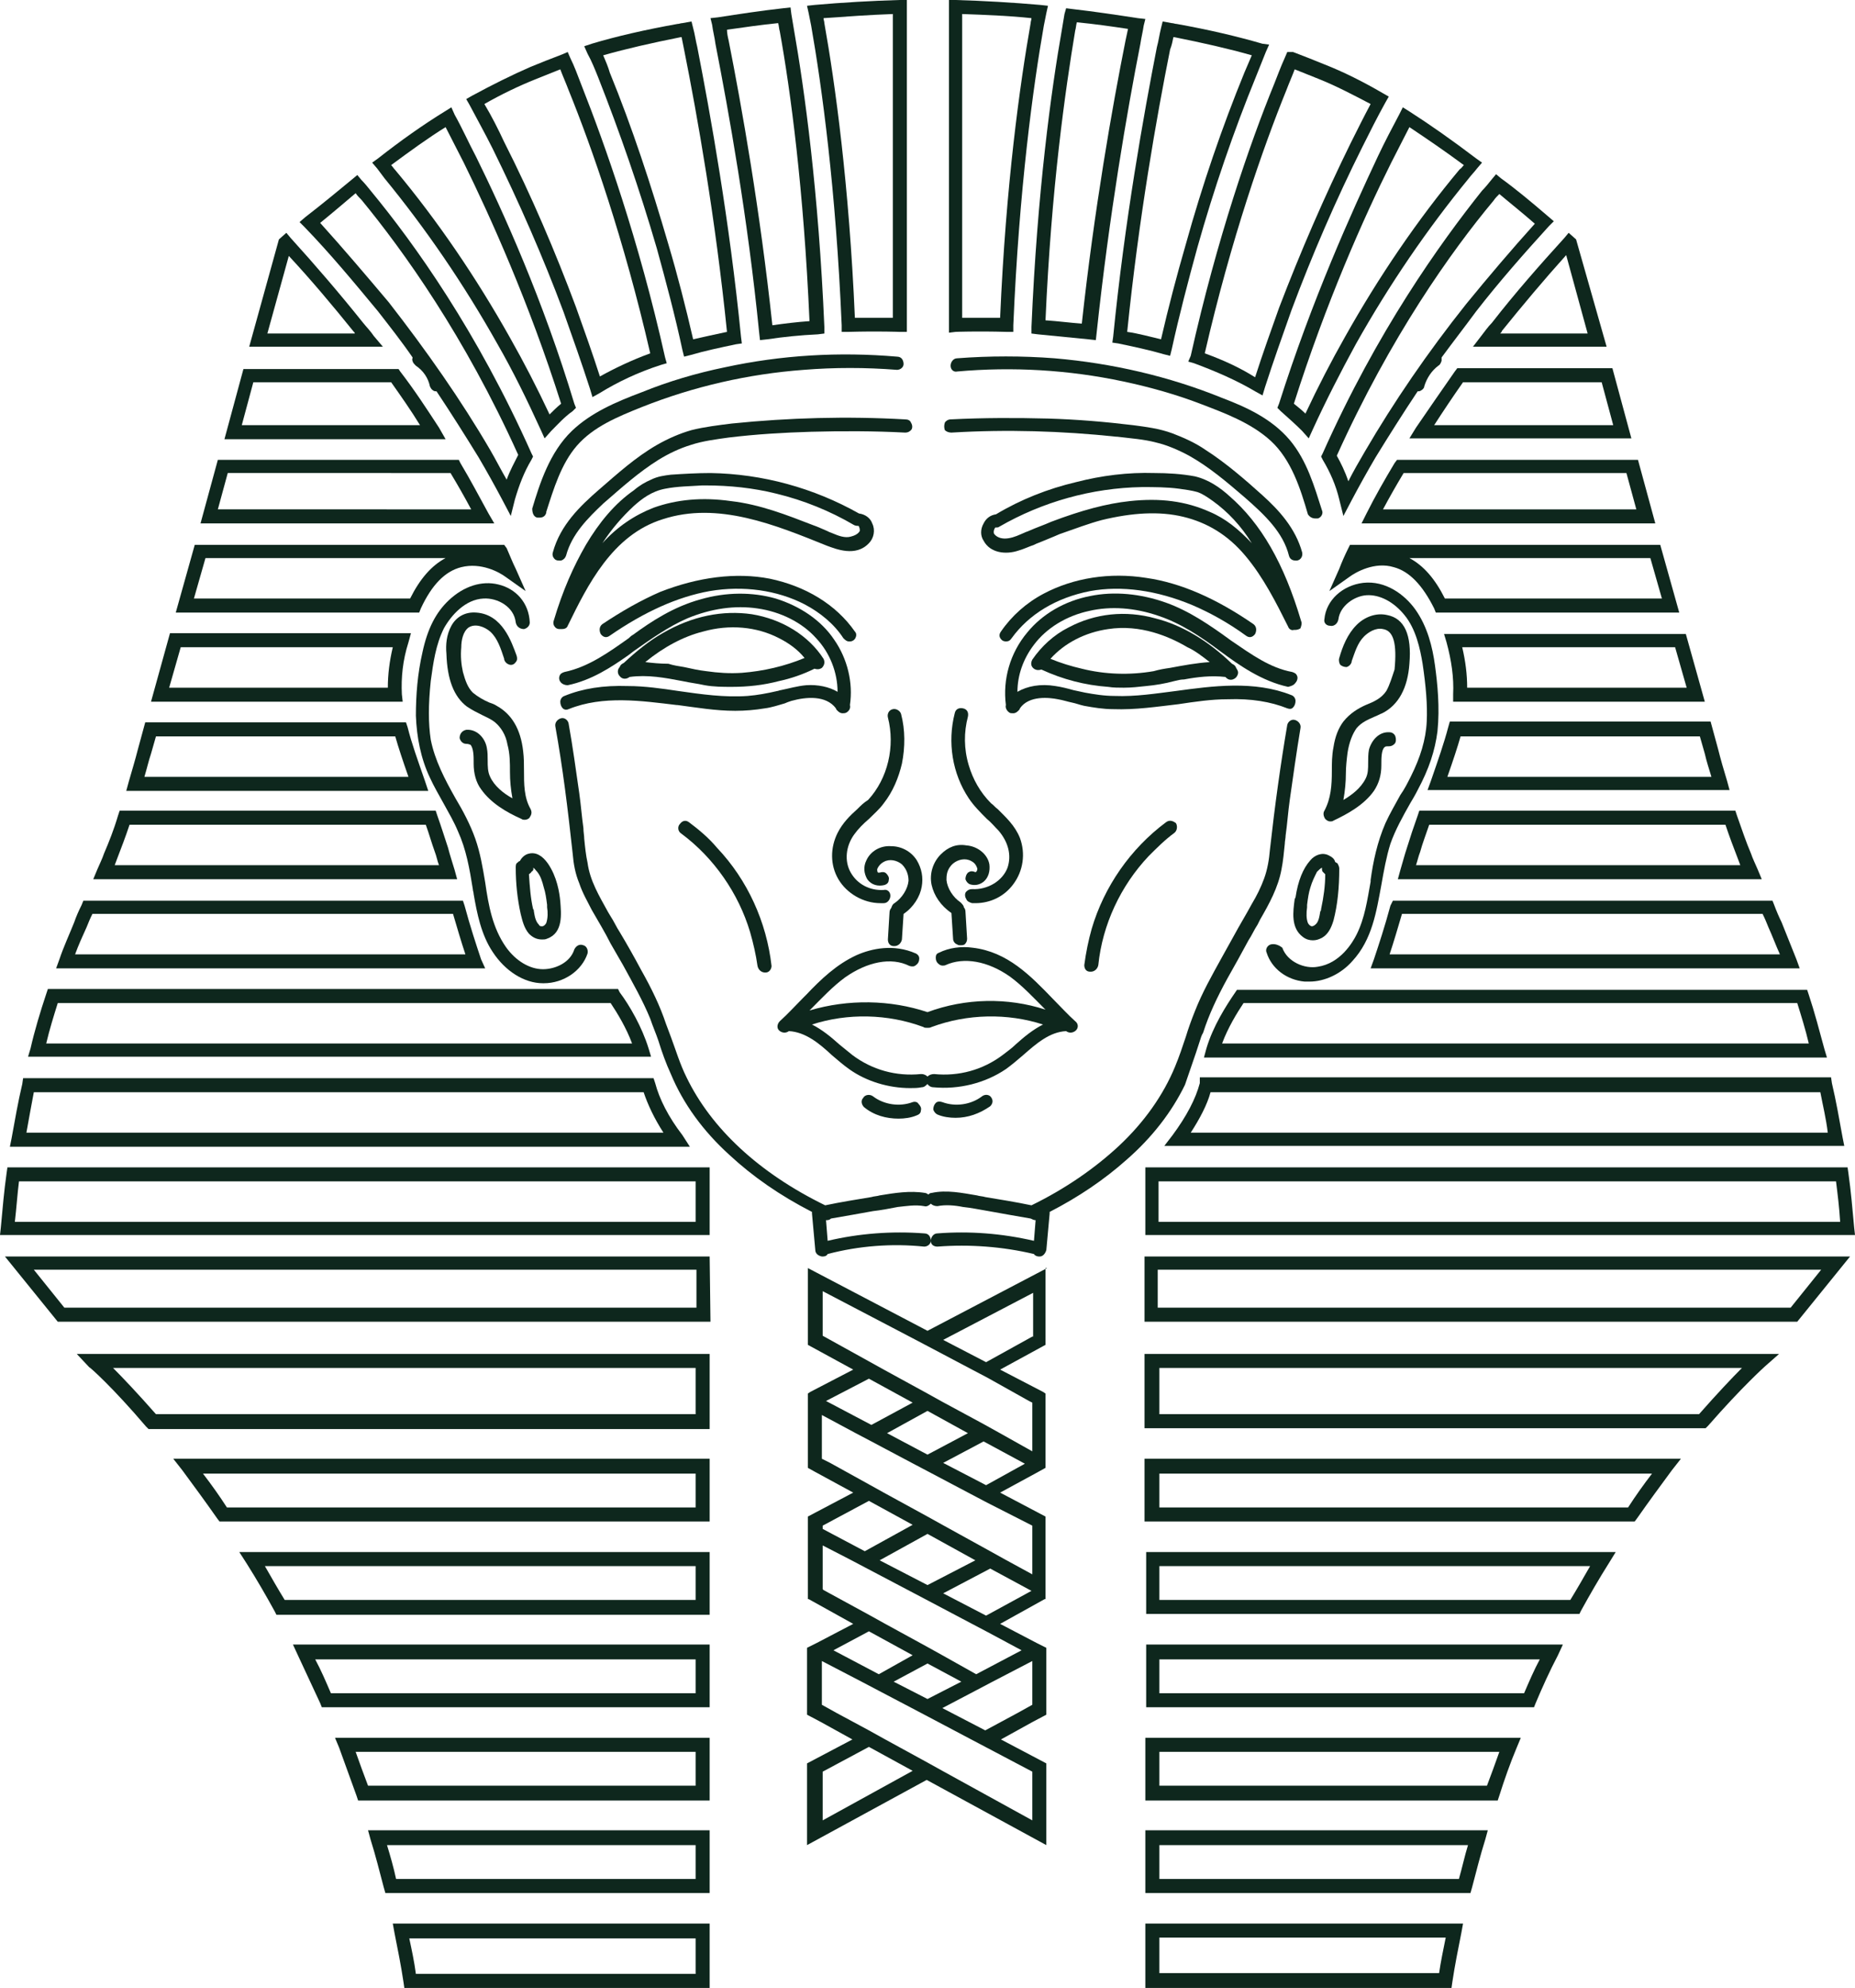 <?xml version="1.0" encoding="UTF-8" standalone="no"?><svg xmlns="http://www.w3.org/2000/svg" xmlns:xlink="http://www.w3.org/1999/xlink" fill="#000000" height="240.8" preserveAspectRatio="xMidYMid meet" version="1" viewBox="0.0 0.0 224.8 240.8" width="224.8" zoomAndPan="magnify"><g><g><g><g fill="#0e271d" id="change1_6"><path d="M104.1,62.2c-5.5-3.1-11.7-4.8-18-4.9c-1.6,0-3.3,0.1-4.8,0.2c-0.8,0.1-1.6,0.2-2.4,0.6 c-0.7,0.3-1.4,0.7-2.1,1.3C74.5,61,72.6,63.3,71,66c-1.5,2.6-2.8,5.5-3.9,9.2c-0.1,0.3,0,0.6,0.2,0.8c0.2,0.2,0.4,0.2,0.6,0.2 c0.1,0,0.1,0,0.2,0c0.3,0,0.6-0.1,0.7-0.4c2.4-4.9,5.4-11,11.5-12.9c6.7-2.2,13.7,0.7,19.9,3.2c1.1,0.4,3.5,1.4,5.1-0.3 c0.6-0.6,0.8-1.6,0.4-2.4C105.5,62.8,104.9,62.3,104.1,62.2z M100.9,64.6L100.9,64.6c-0.3-0.1-0.5-0.2-0.7-0.3 c-0.5-0.2-1.1-0.5-1.7-0.7c-3.1-1.2-6.4-2.5-9.9-2.9c-3.5-0.5-6.6-0.2-9.4,0.8c-2.3,0.9-4.4,2.3-6.2,4.3 c1.1-1.7,2.4-3.2,3.8-4.5c1-0.9,2.2-1.8,3.8-2.1c1.5-0.3,3.1-0.3,4.5-0.4c0.1,0,0.3,0,0.4,0c2.9,0,5.8,0.3,8.6,1 c3.3,0.8,6.5,2.1,9.4,3.8c0.2,0.1,0.4,0.1,0.5,0.1c0.1,0,0.1,0.1,0.1,0.1c0.1,0.2,0.1,0.4,0.1,0.5c-0.2,0.4-0.7,0.6-1.1,0.7 C102.4,65.2,101.6,64.9,100.9,64.6z"/><path d="M95.9,84.9c1.8-0.5,4.2-0.7,5.4,0.9c0,0.1,0.1,0.2,0.2,0.3c0.2,0.2,0.4,0.3,0.6,0.3c0.2,0,0.3,0,0.5-0.1 c0.3-0.2,0.5-0.5,0.4-0.9c0.4-2.7-0.3-5.6-1.9-7.9c-1.6-2.4-4.2-4.1-7.1-5c-2.8-0.8-6-0.8-9.1,0.1c-3.3,0.9-6,2.7-8.2,4.3 c-0.2,0.1-0.4,0.3-0.5,0.4c-2.4,1.7-4.9,3.5-7.8,4.1c-0.3,0.1-0.5,0.2-0.6,0.5c-0.1,0.3,0,0.6,0.2,0.8c0.2,0.2,0.5,0.3,0.8,0.3 c2.9-0.6,5.3-2.2,7.3-3.6c0.3-0.2,0.5-0.4,0.8-0.6c2-1.4,4.1-2.9,6.4-3.9c2.9-1.2,5.8-1.6,8.5-1.2c2.8,0.4,5.4,1.7,7.1,3.6 c1.7,1.8,2.6,4.2,2.6,6.5c-1-0.6-2.4-0.9-3.8-0.8c-1.1,0.1-2.1,0.4-3.1,0.6c-0.1,0-0.3,0.1-0.4,0.1c-1.3,0.3-2.4,0.5-3.6,0.6 c-2.8,0.2-5.6-0.2-8.4-0.6c-2-0.3-4.1-0.6-6.1-0.6c-3-0.1-5.5,0.3-7.7,1.2c-0.3,0.1-0.5,0.4-0.5,0.7c0,0.3,0.1,0.6,0.3,0.8 c0.2,0.2,0.5,0.2,0.7,0.1c4.2-1.7,8.9-1,13.1-0.5l0.1,0c2.3,0.3,4.6,0.7,7,0.7c1.2,0,2.4-0.1,3.6-0.3c0.8-0.1,1.7-0.4,2.4-0.6 C95.3,85.1,95.6,85,95.9,84.9z"/><path d="M76.3,82C76.3,82,76.3,82,76.3,82c2.2-0.3,4.3,0.1,6.4,0.5c0.9,0.2,1.8,0.3,2.7,0.5 c1.1,0.2,2.2,0.2,3.3,0.2c1.9,0,3.8-0.2,5.7-0.7c1.4-0.3,2.9-0.8,4.3-1.5c0.3,0.1,0.6,0.1,0.9-0.1c0.3-0.3,0.4-0.7,0.2-1.1 c-1.8-2.8-5-4.8-8.7-5.4c-3.5-0.5-7.2,0.2-10.8,2.3c-1.6,0.9-3.2,2.2-4.7,3.6c-0.2,0.1-0.4,0.2-0.5,0.5c-0.3,0.3-0.3,0.8,0,1.1 C75.4,82.3,75.9,82.3,76.3,82z M78.2,80.2c2.2-1.8,4.6-3.1,7-3.7c3.2-0.9,6.5-0.6,9.2,0.8c1.2,0.6,2.3,1.4,3.1,2.4 c-2.4,1-5,1.6-7.6,1.8c-1.5,0.1-2.9,0-4.3-0.2c-0.9-0.1-1.8-0.3-2.7-0.5c-0.6-0.1-1.3-0.2-1.9-0.4C80,80.4,79,80.3,78.2,80.2z"/><path d="M103.6,76.5c-2.3-3.3-6-5.5-10.3-6.4c-4.1-0.8-8.7-0.2-13.3,1.6c-2.3,1-4.6,2.3-7,3.9 c-0.4,0.3-0.4,0.8-0.2,1.2c0.3,0.4,0.7,0.5,1.1,0.2c4.2-2.9,8.2-4.7,12.1-5.4c4.1-0.7,8.2-0.1,11.5,1.6c1.9,1,3.6,2.4,4.7,4.1 c0.2,0.2,0.4,0.4,0.7,0.4c0,0,0.1,0,0.1,0c0.3,0,0.6-0.2,0.7-0.5C103.8,77,103.8,76.7,103.6,76.5z"/><path d="M103.9,98c-0.9,0.8-1.8,1.7-2.4,2.9c-0.9,1.8-0.9,3.9,0.1,5.6c1,1.7,3,2.9,5.1,2.9c0.1,0,0.2,0,0.4,0 c0.5,0,0.8-0.5,0.8-0.9c0-0.5-0.4-0.8-0.8-0.7c-1.7,0.1-3.2-0.7-4-2.1c-0.8-1.4-0.6-3.2,0.4-4.6c0.5-0.7,1.1-1.3,1.8-1.9 c0.6-0.6,1.3-1.2,1.8-1.9c1.1-1.4,1.8-3.1,2.2-4.8c0.4-2,0.4-4.1-0.1-6c-0.1-0.4-0.6-0.7-1-0.6c-0.5,0.1-0.7,0.6-0.6,1 c0.9,3.5,0,7.4-2.4,10C104.7,97.2,104.3,97.6,103.9,98z"/><path d="M105,104.2c-0.4,0.8-0.3,1.6,0.1,2.3c0.5,0.7,1.3,0.9,2.1,0.7c0.3-0.1,0.5-0.3,0.5-0.6 c0.1-0.3-0.1-0.6-0.3-0.8c-0.2-0.2-0.5-0.2-0.8-0.1c-0.1,0-0.1,0-0.2,0c-0.1-0.1-0.1-0.3-0.1-0.4c0.1-0.3,0.4-0.7,0.8-0.9 c0.7-0.4,1.6-0.2,2.2,0.3c0.7,0.7,0.8,1.5,0.8,2c-0.1,1-0.8,2.1-1.7,2.7c-0.2,0.1-0.3,0.3-0.4,0.6c-0.1,0.1-0.2,0.3-0.2,0.5 l-0.2,3.3c0,0.5,0.3,0.8,0.7,0.8c0,0,0,0,0.1,0c0.4,0,0.8-0.3,0.9-0.8l0.2-3.1c1.2-0.8,2-2.1,2.2-3.3c0.2-1.1,0-2.2-0.6-3.2 c-0.7-1.1-1.9-1.7-3.1-1.7C106.7,102.4,105.5,103.1,105,104.2z"/><path d="M98.1,122.4c0.1-0.1,0.2-0.2,0.2-0.2c1.3-1.3,2.6-2.7,4.1-3.8c2.7-1.9,5.6-2.5,7.8-1.4 c0.3,0.1,0.6,0.1,0.8-0.1c0.3-0.2,0.4-0.5,0.4-0.8c0-0.3-0.2-0.5-0.4-0.6c-2.7-1.2-5.4-0.6-7.2,0.2c-2.4,1.1-4.3,2.9-6.1,4.8 c-0.1,0.1-0.3,0.3-0.4,0.4c-0.9,0.9-1.8,1.9-2.8,2.8c-0.3,0.3-0.4,0.8-0.1,1.1c0.3,0.3,0.8,0.4,1.2,0.1c2,0.1,3.7,1.5,5.2,2.9 c0.7,0.6,1.4,1.2,2.1,1.7c2.1,1.5,4.8,2.3,7.4,2.3c0.5,0,0.9,0,1.4-0.1c0.3,0,0.5-0.2,0.7-0.4c0.1,0.2,0.4,0.4,0.7,0.4 c3.1,0.3,6.3-0.5,8.8-2.2c0.7-0.5,1.4-1.1,2.1-1.7c1.6-1.4,3.2-2.8,5.2-2.9c0.4,0.3,0.9,0.2,1.2-0.1c0.3-0.3,0.3-0.8-0.1-1.1 c-0.9-0.8-1.8-1.8-2.7-2.7c-2.7-2.8-5.5-5.7-9.7-6.2c-1.4-0.2-2.9,0-4.1,0.6c-0.3,0.1-0.4,0.3-0.4,0.6c0,0.3,0.1,0.6,0.4,0.8 c0.2,0.2,0.6,0.2,0.8,0.1c2.2-1,5.1-0.5,7.8,1.4c1.5,1.1,2.8,2.5,4.1,3.8c0.1,0.1,0.2,0.2,0.2,0.2c-4.6-1.5-9.7-1.4-14.3,0.3 C107.9,121.1,102.8,121,98.1,122.4z M112.4,130.4C112.4,130.4,112.4,130.4,112.4,130.4C112.4,130.4,112.4,130.4,112.4,130.4 c-0.2-0.2-0.5-0.3-0.7-0.3c0,0-0.1,0-0.1,0c-3,0.3-5.9-0.5-8.3-2.3c-0.5-0.4-1.1-0.9-1.6-1.3c-1-0.9-2.1-1.8-3.3-2.4 c4.3-1.4,9.2-1.3,13.5,0.3c0.1,0.1,0.3,0.1,0.5,0.1c0.2,0,0.3,0,0.5-0.1c4.3-1.6,9.2-1.7,13.5-0.3c-1.2,0.6-2.3,1.5-3.3,2.4 c-0.5,0.5-1.1,0.9-1.6,1.3c-2.4,1.8-5.3,2.6-8.3,2.3C112.9,130.1,112.6,130.2,112.4,130.4z"/><path d="M83.5,99.6L83.5,99.6c-0.4-0.3-0.8-0.2-1.1,0.2c-0.3,0.3-0.3,0.9,0.2,1.2c3.9,2.9,6.9,7.2,8.3,11.9 c0.4,1.4,0.7,2.7,0.9,4.1c0.1,0.5,0.5,0.8,0.9,0.8c0,0,0.1,0,0.1,0c0.4,0,0.7-0.4,0.7-0.8c-0.6-5.3-2.9-10.4-6.6-14.3 C85.9,101.5,84.7,100.5,83.5,99.6z"/><path d="M60.4,70.8c-2-0.5-4.2,0.2-6,1.9c-1.6,1.5-2.6,3.5-3.2,6.3c-0.6,2.6-0.8,5.2-0.8,7.7 c0.1,2.6,0.6,5.2,1.7,7.5c0.5,1.1,1.1,2.1,1.7,3.2c0.6,1.1,1.2,2.1,1.7,3.3c1,2.2,1.4,4.5,1.8,7c0,0.2,0.1,0.4,0.1,0.6 c0.4,2.3,0.9,4.9,2.3,7c1.5,2.3,3.8,3.8,6.1,3.8c0,0,0.1,0,0.1,0c2.4,0,4.6-1.5,5.3-3.6c0.1-0.4-0.1-0.9-0.5-1 c-0.5-0.2-0.9,0.1-1.1,0.5c-0.5,1.6-2.3,2.4-3.8,2.4c-1.6,0-3.3-1-4.5-2.7c-1.6-2.3-2.1-5-2.5-7.8c-0.3-1.8-0.6-3.6-1.2-5.3 c-0.6-1.7-1.5-3.4-2.4-4.9c-1.3-2.3-2.5-4.6-3-7.1c-0.3-2-0.3-4.2,0-7.1c0.3-2.2,0.6-4.4,1.6-6.4c0.9-1.6,2.6-3.5,4.8-3.6 c1.7-0.1,3.7,1,3.9,2.9c0.1,0.5,0.5,0.8,1,0.8c0.4-0.1,0.7-0.4,0.7-0.8C64.1,73,62.5,71.3,60.4,70.8z"/><path d="M66.4,104.6c-0.7-1-1.5-1.4-2.3-1.2c-0.5,0.1-0.9,0.5-1.1,0.9c-0.1,0-0.2,0.1-0.3,0.2 c-0.2,0.1-0.2,0.4-0.2,0.6c0,1.9,0.2,3.8,0.6,5.6c0.2,0.8,0.4,1.7,1,2.4c0.5,0.5,1,0.7,1.6,0.7c0.2,0,0.4,0,0.6-0.1 c2-0.7,1.7-3.1,1.6-4.5C67.8,108.1,67.5,106.2,66.4,104.6z M64.6,105.1C64.6,105.1,64.6,105.1,64.6,105.1 c0.2,0.1,0.3,0.3,0.5,0.5c0.4,0.5,0.6,1.1,0.8,1.9c0.2,0.6,0.3,1.3,0.4,2.1c0,0.1,0,0.2,0,0.3c0.1,0.6,0.1,1.3-0.1,1.9 c-0.1,0.2-0.3,0.4-0.5,0.4c-0.2,0-0.3,0-0.4-0.2c-0.4-0.4-0.5-1-0.6-1.6c0-0.1,0-0.2-0.1-0.3c-0.3-1.3-0.4-2.7-0.5-4.2 c0.1-0.1,0.3-0.2,0.3-0.3C64.6,105.5,64.7,105.3,64.6,105.1z"/><path d="M57.4,92.5c0,1.2,0.3,2.3,0.9,3.1c1.2,1.7,3.1,2.8,4.9,3.6c0.1,0.1,0.3,0.1,0.4,0.1 c0.2,0,0.5-0.1,0.6-0.3c0.2-0.3,0.3-0.6,0.1-1c-0.8-1.4-0.8-3-0.8-4.7c0-0.7,0-1.5-0.1-2.3c-0.3-2.7-1.4-4.5-3.2-5.5 c-0.3-0.2-0.6-0.3-0.9-0.4c-0.7-0.3-1.4-0.7-2-1.2c-0.6-0.6-0.9-1.4-1.2-2.5c-0.2-0.9-0.3-1.9-0.2-3c0-0.8,0.2-1.9,0.9-2.4 c0.8-0.5,1.9-0.1,2.6,0.5c0.9,0.8,1.3,2.1,1.7,3.3l0,0.1c0.1,0.3,0.3,0.5,0.6,0.6c0.3,0.1,0.6,0,0.8-0.3 c0.2-0.2,0.2-0.5,0.1-0.8c-0.6-1.6-1.7-5-4.9-5.2c-1.3-0.1-2.4,0.5-3,1.6c-0.6,1.1-0.7,2.3-0.6,3.4c0.1,3.1,0.9,5.2,2.5,6.4 c0.6,0.4,1.2,0.7,1.8,1c0.6,0.3,1.1,0.5,1.6,0.9c0.7,0.6,1.3,1.5,1.5,2.7c0.3,1.1,0.3,2.2,0.3,3.3c0,1.1,0.1,2.1,0.3,3.2 c-1.1-0.6-2.2-1.5-2.7-2.6c-0.3-0.6-0.3-1.3-0.3-2c0-0.5,0-1-0.1-1.5c-0.2-1.2-1.2-2.3-2.5-2.2c-0.5,0.1-0.8,0.5-0.8,1 c0.1,0.4,0.4,0.7,0.8,0.7c0.3,0,0.4,0.1,0.5,0.1c0.4,0.4,0.4,1.5,0.4,2L57.4,92.5z"/><path d="M110.6,133.5c-1.6,0.6-3.5,0.3-4.8-0.7c-0.4-0.3-1-0.2-1.2,0.2c-0.3,0.3-0.2,0.8,0.1,1.1 c1.2,1,2.7,1.4,4.2,1.4c0.7,0,1.5-0.1,2.2-0.4c0.3-0.1,0.5-0.3,0.5-0.6c0.1-0.3-0.1-0.6-0.3-0.8 C111.2,133.5,110.9,133.4,110.6,133.5z"/><path d="M88.7,51.3c-1.6,0.2-3.3,0.4-4.9,0.8c-1.4,0.4-2.8,1-4.2,1.8c-2.6,1.5-4.8,3.5-7,5.4l0,0 c-2.3,2-4.7,4.3-5.6,7.6c-0.1,0.3,0,0.6,0.2,0.8c0.2,0.2,0.4,0.2,0.6,0.2c0.1,0,0.2,0,0.2,0c0.3-0.1,0.5-0.3,0.6-0.6 c0.7-2.6,2.6-4.5,4.5-6.3c2.3-2,4.3-3.8,6.7-5.3c1.3-0.8,2.6-1.4,3.9-1.8c1.5-0.5,3.2-0.7,4.6-0.9c3.3-0.4,6.6-0.6,10-0.7 c3.7-0.1,7.6-0.1,11.4,0.1c0.3,0,0.5-0.1,0.7-0.3c0.2-0.2,0.2-0.6,0-0.9c-0.1-0.3-0.4-0.4-0.7-0.4 C102.6,50.4,95.6,50.6,88.7,51.3z"/><path d="M65.1,62.7c0.1,0,0.2,0,0.3,0c0.4,0,0.7-0.2,0.8-0.6l0-0.1c0.9-2.8,1.8-5.8,3.7-8c2-2.3,4.9-3.5,7.9-4.7 c6.3-2.5,12.9-4,19.6-4.5c3.7-0.3,7.5-0.3,11.3,0c0.4,0,0.8-0.3,0.8-0.7c0-0.4-0.2-0.9-0.8-0.9c-7-0.6-14-0.2-20.9,1.3 c-3.4,0.7-6.8,1.7-10,3c-3.2,1.2-6.2,2.5-8.5,4.7c-2.7,2.6-3.9,6.4-4.8,9.4C64.5,62.2,64.7,62.6,65.1,62.7z"/><path d="M45.8,37.7c1.4,1.8,2.9,3.7,4.2,5.6c0,0.1-0.1,0.3,0,0.4c0,0.2,0.2,0.4,0.4,0.6c0.9,0.6,1.5,1.5,1.7,2.5 c0.1,0.2,0.2,0.4,0.4,0.5c0.1,0.1,0.3,0.1,0.4,0.1c1.8,2.7,3.5,5.4,5.1,8c1,1.7,2,3.5,2.9,5.2l1,1.9l0.5-2 c0.5-1.7,1.1-3.3,2-4.8l0.2-0.4l-0.2-0.4c-6.6-14.8-14.2-25.4-19.4-31.7c-0.4-0.5-0.8-1-1.2-1.4l-0.5-0.6l-0.6,0.5 c-1.7,1.4-3.5,2.9-5.7,4.6l-0.7,0.6l0.6,0.6C40,30.7,42.9,34.2,45.8,37.7z M38.8,27c1.6-1.3,3-2.5,4.3-3.6 c0.2,0.3,0.4,0.5,0.7,0.8c5.1,6.2,12.5,16.5,19,30.9c-0.5,1-1,1.9-1.4,3c-0.7-1.2-1.3-2.4-2-3.6c-3.5-6-7.7-12-12.3-17.9 C44.4,33.4,41.6,30.1,38.8,27z"/><path d="M59.7,18c3.2,6.5,6.1,13.1,8.6,19.8c1.1,3.1,2.2,6.2,3.2,9.3l0.3,1l0.9-0.5c2.1-1.3,4.6-2.5,7.4-3.4 l0.7-0.2l-0.2-0.7c-3.2-14.3-7.3-25.8-10.1-32.9C70,9.1,69.6,8,69.1,7l-0.3-0.7l-0.7,0.3c-1.3,0.5-2.6,1-3.8,1.5 c-2.3,1-4.7,2.2-7.1,3.5l-0.7,0.4l0.4,0.7C57.8,14.4,58.8,16.2,59.7,18z M58.7,12.6c2.1-1.2,4.2-2.2,6.2-3h0c1-0.4,2-0.8,3-1.2 c0.3,0.8,0.7,1.7,1,2.5c2.8,6.9,6.7,18,9.9,31.9c-2.2,0.8-4.3,1.8-6.1,2.8c-0.9-2.8-1.9-5.6-2.9-8.4c-2.5-6.7-5.4-13.5-8.7-20 C60.4,15.7,59.6,14.1,58.7,12.6z"/><path d="M46.6,21.6L46.6,21.6c5,6.1,9.6,12.8,13.7,20.1c1.9,3.3,3.6,6.8,5.2,10.3l0.5,1.1l0.8-0.9 c0.8-0.8,1.6-1.7,2.6-2.4l0.4-0.4l-0.2-0.5C65.8,36.3,61,25.7,57.7,19c-0.9-1.7-1.7-3.5-2.6-5.1L54.7,13l-0.8,0.5 c-2.6,1.6-5.3,3.5-8.1,5.7l-0.7,0.5l0.6,0.7C46,20.8,46.3,21.2,46.6,21.6z M47.4,20c2.3-1.7,4.5-3.3,6.6-4.6 c0.7,1.4,1.5,2.9,2.2,4.3c3.2,6.5,7.9,16.9,11.8,29.2c-0.5,0.4-1,0.9-1.4,1.3c-1.5-3.2-3.1-6.3-4.8-9.3 c-4.1-7.3-8.8-14.2-13.9-20.3C47.7,20.4,47.6,20.2,47.4,20z"/><path d="M72.5,9.4c2.6,6.6,5,13.5,7.1,20.7c1.1,4,2.2,8.1,3.1,12.3l0.2,0.8l0.8-0.2c1.7-0.5,3.6-0.9,5.5-1.3 l0.7-0.1l-0.1-0.8c-1.4-14.1-3.7-26.9-5.3-35.1c-0.2-0.8-0.3-1.6-0.5-2.3l-0.2-0.8l-1.1,0.2c-0.2,0-0.4,0.1-0.6,0.1 c-3.9,0.7-7.4,1.5-10.4,2.4l-0.9,0.3l0.4,0.9C71.7,7.4,72.1,8.4,72.5,9.4z M73.1,6.7c2.8-0.8,5.9-1.5,9.4-2.2l0,0 c0,0,0.1,0,0.1,0c0.1,0.5,0.2,1,0.3,1.5c1.6,8,3.8,20.4,5.2,34.2c-1.4,0.3-2.8,0.6-4.1,0.9c-0.9-3.9-1.9-7.8-3-11.5 c-2.1-7.2-4.4-14.2-7.1-20.8C73.7,8.1,73.4,7.4,73.1,6.7z"/><path d="M82.7,137.5c-1.7-2.2-2.8-4.4-3.3-6.3l-0.2-0.6H2.8l-0.1,0.7c-0.5,2.1-0.9,4.4-1.3,6.6l-0.2,1h82.4 L82.7,137.5z M78,132.3c0.5,1.5,1.3,3.2,2.4,4.9H3.2c0.3-1.7,0.6-3.3,0.9-4.9H78z"/><path d="M51,73.7c1.3-2.8,2.9-4.5,4.9-5c2.4-0.6,4.6,0.6,5.4,1.2l2.4,1.7l-1.2-2.7c-0.4-0.8-0.7-1.6-1.1-2.5 L61.1,66H23.6l-2.3,8.2h29.5L51,73.7z M23.5,72.5l1.4-4.9H54c-1.7,0.9-3.1,2.5-4.3,4.9H23.5z"/><path d="M86,141.4H0.9l-0.1,0.7c-0.3,2.1-0.5,4.4-0.7,6.6L0,149.6h86L86,141.4z M84.3,143.1l0,4.9H1.8 c0.2-1.7,0.3-3.3,0.5-4.9H84.3z"/><path d="M48.7,84.1c-0.1-2,0.1-4.1,0.8-6.3l0.3-1.1H20.6L18.3,85h30.5L48.7,84.1z M47.6,78.4 c-0.4,1.7-0.6,3.3-0.6,4.9H20.5l1.4-4.9H47.6z"/><path d="M51.5,94.6L51.5,94.6c-0.9-2.6-1.6-4.5-2.1-6.5l-0.2-0.6H17.6l-0.9,3.3c-0.3,1.2-0.7,2.5-1.1,3.9 l-0.3,1.1h36.6L51.5,94.6z M47.9,89.2c0.4,1.4,0.9,2.9,1.6,4.9h-32c0.3-1,0.5-1.9,0.8-2.8l0.6-2.1H47.9z"/><path d="M45.3,40.7c-0.4-0.6-0.9-1.1-1.3-1.6c-2.8-3.5-5.8-7-8.8-10.3l-0.5-0.6L33.8,29l-3.6,13h16.2L45.3,40.7z M42.8,40.1c0.1,0.1,0.2,0.2,0.2,0.3H32.4L35,31C37.7,33.9,40.3,37,42.8,40.1z"/><path d="M58.3,116.2L58.3,116.2c-0.6-1.8-1.3-3.9-2-6.5l-0.2-0.6h-46l-0.2,0.5c-0.4,0.8-0.7,1.5-0.9,2.1 c-0.6,1.5-1.3,3-1.8,4.5l-0.4,1.1h52L58.3,116.2z M54.9,110.7c0.5,1.7,1,3.4,1.5,4.9H9.1c0.4-1.1,0.9-2.2,1.4-3.3 c0.2-0.5,0.4-1,0.7-1.6H54.9z"/><path d="M78.6,127L78.6,127c-0.8-2.6-2.3-5.2-3.5-6.8l-0.2-0.4H5.8l-0.2,0.6c-0.7,2.1-1.4,4.4-1.9,6.6l-0.3,1 h75.5L78.6,127z M74,121.5c0.8,1.2,1.9,3,2.6,4.9H5.6c0.4-1.7,0.9-3.3,1.4-4.9H74z"/><path d="M55.1,105.4c-0.3-1-0.6-1.9-0.8-2.7c-0.4-1.2-0.8-2.5-1.3-3.9l-0.2-0.6H14.5l-0.2,0.6 c-0.5,1.7-1.1,3.2-1.7,4.6c-0.2,0.6-0.5,1.2-0.8,1.9l-0.5,1.2h44.1L55.1,105.4z M51.6,99.9c0.4,1.1,0.7,2.2,1.1,3.3 c0.2,0.5,0.3,1.1,0.5,1.6H13.9c0.1-0.3,0.2-0.5,0.3-0.8c0.5-1.3,1-2.6,1.5-4.1H51.6z"/><path d="M53.2,51.8c-1.5-2.3-3-4.6-4.7-6.8l-0.2-0.3H29.5l-2.3,8.5H54L53.2,51.8z M47.4,46.3 c1.2,1.7,2.4,3.4,3.5,5.2H29.3l1.4-5.2H47.4z"/><path d="M0.6,152.2l6.4,7.9h79.1l-0.1-7.9H0.6z M84.4,153.8l0,4.6H7.8l-3.7-4.6H84.4z"/><path d="M59.2,62.2L59.2,62.2c-1.1-2-2.2-4.1-3.4-6.1l-0.2-0.4H26.4l-2.1,7.7h35.6L59.2,62.2z M54.6,57.3 c0.9,1.5,1.7,2.9,2.5,4.4H26.4l1.2-4.4H54.6z"/><path d="M86.7,5.3L86.7,5.3c1.6,8.2,3.9,20.9,5.3,35l0.1,0.9l0.9-0.1c2-0.3,4-0.5,6.1-0.6l0.8-0.1l0-0.8 c-0.7-16.4-2.4-28.7-3.7-36.1c-0.1-0.6-0.2-1.2-0.3-1.8l-0.1-0.8L94.9,1c-2.7,0.3-5.3,0.7-7.9,1.1l-0.9,0.1L86.3,3 C86.4,3.8,86.6,4.5,86.7,5.3z M88.1,3.6c2.1-0.3,4.2-0.6,6.2-0.8c0.1,0.3,0.1,0.7,0.2,1c1.3,7.2,2.9,19.1,3.6,35.1 c-1.5,0.1-3.1,0.3-4.5,0.5C92.1,25.4,89.9,13,88.3,4.9C88.2,4.5,88.1,4,88.1,3.6z"/><path d="M98.3,3.1c1.3,7.4,3,19.8,3.7,36.3l0,0.8l0.8,0c3.7-0.1,6.1,0,6.2,0l0.9,0V0L109,0 c-3.4,0.1-6.9,0.3-10.3,0.6l-0.9,0.1L98,1.6C98.1,2.1,98.2,2.6,98.3,3.1z M99.8,2.2c2.8-0.2,5.6-0.4,8.4-0.5v36.8 c-1,0-2.6,0-4.6,0c-0.7-16.2-2.4-28.4-3.7-35.7C99.9,2.6,99.8,2.4,99.8,2.2z"/><path d="M157.7,75.3c-2.1-7.1-4.9-11.9-8.7-15.2c-1.1-1-2.5-2-4.2-2.4c-1.6-0.3-3.3-0.4-4.9-0.4 c-3.2-0.1-6.4,0.3-9.5,1.1c-3.4,0.8-6.7,2.1-9.7,3.9c-0.7,0.1-1.2,0.5-1.5,1.1c-0.4,0.7-0.4,1.5,0,2.1c0.8,1.5,2.7,1.7,4.2,1.2 c0.7-0.2,1.3-0.5,1.9-0.7c0.2-0.1,0.4-0.2,0.7-0.3c0.7-0.3,1.5-0.6,2.4-1c2-0.7,3.6-1.3,5.1-1.7c3.7-0.9,7-1.1,9.9-0.4 c2.9,0.7,5.4,2.2,7.5,4.7c2.2,2.6,3.8,5.8,5.2,8.6c0.1,0.3,0.4,0.5,0.7,0.4c0.1,0,0.1,0,0.2,0c0.2,0,0.5-0.1,0.6-0.2 C157.7,75.8,157.8,75.5,157.7,75.3z M151.7,65.8c-1.6-1.7-3.2-3-5.1-3.8c-2.9-1.3-6-1.7-9.7-1.3c-2.8,0.3-5.8,1.1-9.5,2.5 c-0.9,0.4-1.8,0.7-2.7,1.1c-0.2,0.1-0.3,0.1-0.5,0.2c-0.7,0.3-1.3,0.6-2,0.7c-0.6,0.1-1.3,0-1.7-0.5c-0.1-0.1-0.1-0.4,0-0.6 c0-0.1,0.1-0.1,0.1-0.2c0.2,0,0.4,0,0.5-0.1c5.2-3,11.2-4.7,17.3-4.8c1.5,0,3,0,4.5,0.2c0.7,0.1,1.5,0.2,2.2,0.4 c0.6,0.2,1.2,0.6,1.9,1.1C148.8,62,150.4,63.7,151.7,65.8z"/><path d="M157,82.7c0.2-0.2,0.3-0.6,0.2-0.8c-0.1-0.3-0.3-0.4-0.6-0.5c-2.7-0.5-4.9-2.1-7.4-3.8 c-2.6-1.9-5.1-3.6-7.9-4.6c-3.1-1.1-6.3-1.4-9.2-0.8c-3.1,0.6-5.8,2.2-7.6,4.4c-2.1,2.5-3,5.7-2.6,8.8c-0.1,0.3,0.1,0.7,0.4,0.9 c0.1,0.1,0.3,0.1,0.5,0.1c0.2,0,0.4-0.1,0.6-0.3c0.1-0.1,0.2-0.2,0.2-0.3c1.1-1.6,3.6-1.3,4.6-1.1c0.6,0.1,1.2,0.3,1.7,0.4 c0.5,0.1,1,0.3,1.5,0.4c1.1,0.2,2.3,0.4,3.5,0.4c2.7,0.1,5.3-0.3,7.9-0.6c2-0.3,4-0.6,6-0.6c2.8-0.1,5.2,0.3,7.2,1.1 c0.3,0.1,0.5,0.1,0.7-0.1c0.2-0.2,0.3-0.5,0.3-0.8c0-0.3-0.2-0.6-0.5-0.7c-4.5-1.8-9.6-1.1-14-0.5c-2.4,0.3-4.9,0.7-7.4,0.6 c-1.3,0-2.5-0.2-3.6-0.4c-0.5-0.1-0.9-0.2-1.4-0.3c-0.7-0.2-1.5-0.4-2.2-0.5c-1.8-0.3-3.4,0-4.6,0.7c0-2,0.7-4,2-5.7 c1.5-2,3.9-3.5,6.7-4.1c2.6-0.6,5.5-0.4,8.4,0.6c2.7,0.9,5.1,2.5,7.5,4.3c2.3,1.7,5,3.6,8.2,4.3C156.5,83.1,156.8,83,157,82.7z"/><path d="M149.3,80.4c-2.9-2.8-6.1-4.7-9.3-5.5c-3.6-1-7.3-0.6-10.5,1.1c-1.8,0.9-3.3,2.3-4.4,3.9 c-0.2,0.4-0.2,0.8,0.2,1.1c0.3,0.2,0.6,0.2,0.9,0.1c2.6,1.2,5.3,1.9,8.1,2.1c0.6,0.1,1.3,0.1,1.9,0.1c0.9,0,1.8-0.1,2.7-0.2 c1.1-0.1,2.3-0.3,3.4-0.6c0.4-0.1,0.8-0.2,1.2-0.2c1.6-0.3,3.3-0.5,5-0.3c0,0,0,0,0.1,0.1c0.2,0.2,0.5,0.3,0.8,0.2 c0.3-0.1,0.5-0.3,0.6-0.6c0.1-0.3,0-0.5-0.2-0.8C149.7,80.6,149.5,80.5,149.3,80.4z M146.6,80.2c-1.6,0.1-3.2,0.4-4.8,0.7 c-0.7,0.1-1.3,0.2-2,0.4c-2.9,0.5-5.9,0.4-8.7-0.3c-1.3-0.3-2.6-0.7-3.8-1.2c1.7-1.9,4.2-3.2,7-3.6c3.9-0.6,7.4,0.9,9.6,2.2 C144.8,78.8,145.7,79.5,146.6,80.2z"/><path d="M121.9,77.7c0.3,0,0.5-0.1,0.7-0.4v0c2.1-2.9,5.4-4.9,9.5-5.7c3.8-0.7,8.1-0.1,12.4,1.7 c2.1,0.9,4.3,2.1,6.5,3.7c0.4,0.3,0.8,0.2,1.1-0.2c0.2-0.4,0.2-0.9-0.2-1.2c-4.5-3.1-8.8-5-13-5.6c-4.4-0.7-8.8,0-12.4,1.9 c-2.1,1.1-3.9,2.7-5.2,4.6c-0.3,0.4-0.2,0.8,0.2,1.1C121.5,77.6,121.7,77.7,121.9,77.7z"/><path d="M117.8,107.7c-0.3,0-0.5,0.1-0.7,0.3c-0.2,0.2-0.2,0.6,0,0.9c0.1,0.3,0.4,0.4,0.7,0.5c0.1,0,0.3,0,0.4,0 c1.8,0,3.5-0.8,4.6-2.3c1.2-1.6,1.5-3.7,0.8-5.6c-0.6-1.5-1.7-2.5-2.7-3.5c-0.3-0.2-0.5-0.5-0.8-0.7c-1.3-1.3-2.2-2.9-2.7-4.6 c-0.6-2-0.6-4-0.1-5.9c0.1-0.5-0.1-0.9-0.6-1c-0.5-0.1-0.9,0.1-1,0.6c-0.9,3.5-0.3,7.3,1.7,10.3c0.6,0.9,1.4,1.7,2.2,2.5 c0.5,0.4,0.9,0.9,1.4,1.4c1.2,1.4,1.6,3,1.1,4.5C121.5,106.7,119.7,107.8,117.8,107.7z"/><path d="M115.3,110.6l0.2,3.1c0,0.3,0.2,0.6,0.5,0.7c0.1,0.1,0.3,0.1,0.4,0.1c0.2,0,0.3,0,0.5-0.1 c0.2-0.2,0.3-0.4,0.3-0.7l-0.2-3.3c0-0.2-0.1-0.4-0.2-0.5c0-0.2-0.2-0.4-0.4-0.6c-0.9-0.6-1.6-1.7-1.7-2.7c0-0.5,0-1.3,0.8-2 c0.6-0.5,1.5-0.7,2.2-0.3c0.4,0.2,0.6,0.5,0.7,0.8c0.1,0.2,0,0.4-0.1,0.5c0,0-0.1,0.1-0.2,0c-0.3-0.1-0.5-0.1-0.8,0.1 c-0.2,0.2-0.3,0.5-0.3,0.8c0.1,0.3,0.3,0.5,0.5,0.6c0.6,0.2,1.2,0.1,1.7-0.3c0.6-0.5,0.8-1.3,0.7-2.1c-0.2-1.2-1.4-2.2-2.8-2.3 c-1.2-0.2-2.2,0.2-3.1,1.1c-0.9,0.9-1.4,2.3-1.1,3.7C113.2,108.5,114,109.7,115.3,110.6z"/><path d="M141.3,99.6L141.3,99.6c-4.3,3.2-7.5,7.8-9,12.9c-0.4,1.4-0.7,2.9-0.9,4.4c0,0.4,0.2,0.8,0.7,0.8 c0,0,0.1,0,0.1,0c0.4,0,0.8-0.3,0.9-0.8c0.5-4.9,2.7-9.6,6.1-13.2c1-1,2-2,3.1-2.8c0.4-0.3,0.4-0.9,0.2-1.2 C142.1,99.4,141.7,99.3,141.3,99.6z"/><path d="M154,114.4c-0.4,0.1-0.7,0.6-0.5,1c0.6,1.9,2.4,3.3,4.6,3.5c0.2,0,0.4,0,0.6,0c1.8,0,3.8-0.9,5.2-2.5 c2.4-2.6,2.9-6,3.5-9.2c0.3-1.7,0.6-3.4,1.1-5c0.6-1.7,1.5-3.3,2.4-4.9c0.3-0.5,0.6-1,0.9-1.6c1.4-2.6,2.1-4.8,2.4-7.1 c0.3-2.9,0-5.8-0.3-8c-0.3-2.2-0.9-4.7-2.4-6.8c-1.3-1.8-3.6-3.5-6.3-3.2c-2.5,0.3-4.5,2.1-4.7,4.4c-0.1,0.4,0.2,0.8,0.7,0.8 c0.4,0.1,0.9-0.2,1-0.8c0.2-1.6,1.9-2.8,3.4-2.9c1.6-0.1,3.3,0.8,4.6,2.4c1.4,1.7,1.9,4.1,2.2,5.9c0.4,2.7,0.6,5,0.5,7 c-0.1,2.2-0.8,4.4-1.9,6.6c-0.4,0.8-0.8,1.6-1.3,2.3c-0.6,1.1-1.3,2.3-1.8,3.4c-1,2.3-1.5,4.7-1.8,6.9l0,0.2 c-0.4,2.2-0.7,4.4-1.7,6.4c-0.5,1-2,3.5-4.7,3.9c-1.6,0.3-3.7-0.6-4.3-2.3v0C154.9,114.4,154.4,114.3,154,114.4z"/><path d="M156.9,108.9c-0.2,1.5-0.5,3.5,1,4.6h0c0.4,0.3,0.8,0.4,1.2,0.4c0.4,0,0.7-0.1,1.1-0.3 c0.7-0.4,1.1-1.1,1.4-2.1c0.5-1.9,0.7-4,0.7-6.3c0-0.2-0.1-0.4-0.2-0.6c-0.1-0.1-0.2-0.1-0.3-0.2c-0.1-0.4-0.4-0.6-0.8-0.8 c-0.8-0.4-1.7,0-2.2,0.6c-0.9,1-1.5,2.5-1.8,4.5L156.9,108.9z M160.2,105.1C160.2,105.1,160.2,105.1,160.2,105.1 c0,0.2,0,0.4,0.1,0.5c0.1,0.1,0.2,0.2,0.3,0.3c0,1.4-0.2,2.8-0.5,4.2c0,0.1,0,0.2-0.1,0.3c-0.1,0.6-0.2,1.3-0.6,1.6 c-0.1,0.1-0.3,0.2-0.4,0.2c-0.2,0-0.4-0.2-0.5-0.4c-0.2-0.5-0.2-1.2-0.1-1.9c0-0.1,0-0.2,0-0.3c0.1-0.8,0.2-1.5,0.4-2.1 c0.2-0.7,0.5-1.3,0.8-1.9C159.8,105.4,160,105.2,160.2,105.1z"/><path d="M168,83.7c-0.6,0.9-1.5,1.3-2.5,1.7c-0.9,0.4-1.9,1-2.7,2c-0.6,0.8-1,1.8-1.2,3.1c-0.2,1-0.2,2-0.2,2.9 c0,1.7-0.1,3.3-0.9,4.8c-0.2,0.3-0.1,0.7,0.1,1c0.2,0.2,0.4,0.3,0.6,0.3c0.1,0,0.3,0,0.4-0.1c1.7-0.8,3.7-1.9,4.9-3.6 c0.6-0.9,0.9-1.9,0.9-3.1c0-0.1,0-0.1,0-0.2c0-0.6,0-1.7,0.4-2c0.1-0.1,0.2-0.1,0.5-0.1c0.3,0,0.5-0.1,0.7-0.3 c0.2-0.2,0.2-0.6,0.1-0.9c-0.1-0.3-0.4-0.5-0.7-0.5c-1.3-0.1-2.2,1-2.5,2.1c-0.1,0.5-0.1,1.1-0.1,1.6c0,0.7,0,1.3-0.3,1.9 c-0.6,1.2-1.7,2-2.7,2.6c0.2-1.1,0.3-2.2,0.3-3.2c0-0.8,0.1-1.7,0.2-2.5c0.2-1.3,0.6-2.3,1.1-3c0.6-0.7,1.3-1,2.2-1.4 c0.3-0.1,0.6-0.3,0.9-0.4c2-1,3.1-3.1,3.3-6c0.3-3.5-0.6-5.5-2.7-5.9c-1.3-0.3-2.7,0.2-3.7,1.2c-1.1,1.1-1.7,2.6-2.1,4 c-0.1,0.3,0,0.6,0.1,0.8c0.2,0.2,0.5,0.3,0.8,0.3c0.3-0.1,0.5-0.3,0.6-0.6l0-0.1c0.4-1.1,0.7-2.2,1.5-3c0.5-0.5,1.4-1.1,2.3-0.9 c1.3,0.2,1.7,1.8,1.4,4.9C168.7,82,168.4,83,168,83.7z"/><path d="M119,132.8c-1.3,1-3.2,1.3-4.8,0.7c-0.3-0.1-0.6-0.1-0.8,0.1c-0.2,0.2-0.3,0.5-0.3,0.8 c0.1,0.3,0.3,0.5,0.5,0.6c0.7,0.3,1.5,0.4,2.2,0.4c1.5,0,2.9-0.5,4.2-1.4c0.3-0.3,0.4-0.7,0.1-1.1 C119.9,132.6,119.4,132.5,119,132.8z"/><path d="M145.4,126.1c0.1-0.3,0.2-0.7,0.4-1c0.7-2.2,1.7-4.3,2.9-6.5c0.9-1.6,1.8-3.2,2.6-4.7 c0.4-0.6,0.7-1.3,1.1-1.9c0.1-0.2,0.2-0.4,0.3-0.6c1.1-1.9,2.2-3.9,2.6-6.1c0.2-1,0.3-2.1,0.4-3.1c0-0.3,0.1-0.7,0.1-1 c0.2-1.4,0.3-2.9,0.5-4.3c0.4-2.8,0.8-5.7,1.3-8.7c0.1-0.5-0.3-0.9-0.7-1c-0.4-0.1-0.8,0.2-0.9,0.6c-0.8,4.7-1.5,9.7-2.1,15.1 c-0.1,1.2-0.3,2.4-0.7,3.5c-0.4,1.1-0.9,2.1-1.5,3.1c-0.7,1.3-1.5,2.6-2.2,3.9c-0.5,0.9-1,1.8-1.5,2.7c-1.1,2-2.3,4.1-3.2,6.4 c-0.4,1-0.8,2.1-1.1,3.1c-0.4,1.2-0.8,2.4-1.3,3.6c-1.4,3.4-3.7,6.7-6.8,9.6c-2.9,2.7-6.5,5.2-10.6,7.2c-1.9-0.4-3.8-0.7-5.6-1 c-0.3-0.1-0.7-0.1-1-0.2c-1.8-0.3-3.7-0.7-5.5-0.3c-0.2,0-0.3,0.1-0.4,0.2c-0.1-0.1-0.3-0.2-0.4-0.2c-1.8-0.3-3.7,0-5.5,0.3 c-0.3,0.1-0.7,0.1-1,0.2c-1.8,0.3-3.7,0.6-5.6,1c-8-3.9-13.8-9.3-16.8-15.5c-0.8-1.6-1.3-3.3-1.9-4.9c-0.2-0.5-0.4-1.1-0.6-1.6 c-0.7-2.1-1.7-4.2-3-6.5c-0.8-1.5-1.7-3.1-2.6-4.6c-0.4-0.6-0.7-1.3-1.1-1.9c-0.1-0.2-0.2-0.3-0.3-0.5c-1.1-2-2.2-3.8-2.5-6 c-0.2-0.9-0.3-1.9-0.4-2.9c0-0.4-0.1-0.8-0.1-1.3c-0.2-1.4-0.3-2.8-0.5-4.2c-0.4-2.8-0.8-5.7-1.3-8.5c-0.1-0.4-0.5-0.7-0.9-0.6 c-0.4,0.1-0.8,0.5-0.7,1c0.9,5,1.5,9.9,2.1,15.4c0.1,1.2,0.3,2.4,0.8,3.6c0.4,1.2,1,2.2,1.5,3.2c0.8,1.4,1.6,2.7,2.3,4.1 c0.5,0.9,1,1.7,1.5,2.6c1.2,2.2,2.4,4.3,3.3,6.5c0.3,0.9,0.7,1.8,1,2.7c0.4,1.3,0.9,2.7,1.5,4c1.5,3.6,3.9,6.9,7.1,9.8 c2.8,2.6,6.1,4.9,10,6.9c0,0.1,0,0.1,0,0.2l0.4,4.4c0,0.4,0.3,0.7,0.8,0.8c0,0,0.1,0,0.1,0c0.3,0,0.5-0.1,0.6-0.3 c3.8-1,7.8-1.3,11.7-0.9c0.4,0,0.8-0.3,0.8-0.7c0-0.4-0.2-0.9-0.8-0.9c-3.9-0.3-7.9,0-11.7,0.9l-0.2-2.5c0.2,0,0.4,0,0.6-0.2 c1.7-0.3,3.5-0.6,5.1-0.9c0.9-0.1,2-0.3,3-0.5c1-0.1,2.1-0.3,3.2-0.1c0.3,0.1,0.6-0.1,0.8-0.3c0,0,0,0,0,0 c0.2,0.2,0.5,0.3,0.8,0.3c1-0.2,2.1-0.1,3.1,0.1c1,0.1,1.9,0.3,3.1,0.5c1.6,0.3,3.4,0.6,5.1,0.9c0.2,0.1,0.4,0.2,0.6,0.2 l-0.2,2.5c-3.9-0.9-7.8-1.2-11.7-0.9c-0.5,0-0.8,0.5-0.8,0.9c0,0.5,0.4,0.7,0.8,0.7c3.9-0.3,7.9,0,11.7,0.9 c0.1,0.2,0.4,0.3,0.6,0.3c0,0,0.1,0,0.1,0c0.4,0,0.7-0.4,0.8-0.8l0.4-4.4c0-0.1,0-0.1,0-0.2c3.5-1.8,6.6-3.9,9.3-6.3 c3.1-2.7,5.5-5.8,7.1-9.1C144.1,129.9,144.8,128,145.4,126.1z"/><path d="M115.3,52.4c6.7-0.4,13.4-0.2,20,0.5l0.1,0c1.6,0.2,3.2,0.3,4.7,0.7c1.3,0.3,2.7,0.9,4,1.6 c2.5,1.4,4.7,3.3,6.8,5.1l0,0c2.4,2.1,4.6,4.2,5.3,7c0.1,0.4,0.4,0.6,0.8,0.6c0.1,0,0.1,0,0.2,0c0.5-0.1,0.7-0.6,0.6-1 c-0.8-2.9-2.8-5.1-4.8-6.9c-2-1.8-4.4-3.9-6.9-5.5c-1.3-0.9-2.7-1.5-4-2c-1.6-0.6-3.3-0.8-4.8-1c-3.3-0.4-6.8-0.7-10.3-0.8 c-3.9-0.1-7.8-0.1-11.8,0.1c-0.3,0-0.6,0.2-0.7,0.4c-0.1,0.3-0.1,0.6,0,0.9C114.7,52.3,115,52.4,115.3,52.4z"/><path d="M159.4,62.8c0.1,0,0.2,0,0.3,0c0.4-0.1,0.7-0.6,0.5-1c-0.9-2.8-1.8-6-3.9-8.5c-2.2-2.6-5.3-4-8.2-5.1 c-6.4-2.6-13.3-4.2-20.3-4.8c-3.9-0.3-7.9-0.3-11.8,0c-0.5,0-0.8,0.5-0.8,0.9c0,0.5,0.4,0.8,0.8,0.7c6.7-0.6,13.5-0.2,20.1,1.2 c3.3,0.7,6.5,1.6,9.6,2.8c2.6,1,5.9,2.2,8.3,4.4c2.5,2.3,3.6,5.8,4.5,8.9C158.7,62.6,159,62.8,159.4,62.8z"/><path d="M160.3,54.9l-0.2,0.4l0.2,0.4c0.9,1.5,1.6,3.1,2,4.8l0.5,2l1-1.9c0.9-1.7,1.9-3.5,2.9-5.2 c1.6-2.6,3.3-5.3,5.1-8c0.1,0,0.3,0,0.4-0.1c0.2-0.1,0.4-0.3,0.4-0.5c0.3-1,0.9-1.9,1.7-2.5c0.2-0.1,0.3-0.3,0.4-0.6 c0-0.1,0-0.3,0-0.4c1.4-1.9,2.8-3.7,4.2-5.6c2.8-3.6,5.8-7,8.8-10.3l0.6-0.6l-0.7-0.6c-2.1-1.8-3.9-3.3-5.7-4.6l-0.6-0.5 l-0.5,0.6c-0.4,0.5-0.8,1-1.2,1.4C174.5,29.5,166.9,40.1,160.3,54.9z M162,55.2c6.5-14.4,13.9-24.8,19-30.9 c0.2-0.3,0.4-0.5,0.7-0.8c1.3,1.1,2.7,2.2,4.3,3.6c-2.8,3.1-5.6,6.4-8.3,9.7c-4.7,5.9-8.8,11.9-12.3,17.9 c-0.7,1.2-1.4,2.4-2,3.6C163,57.1,162.5,56.1,162,55.2z"/><path d="M144,43.8l0.7,0.2c2.7,1,5.2,2.1,7.4,3.4l0.9,0.5l0.3-1c1-3.1,2.1-6.2,3.2-9.3 c2.5-6.7,5.4-13.4,8.6-19.8c0.9-1.8,1.8-3.6,2.8-5.4l0.4-0.7l-0.7-0.4c-2.4-1.4-4.8-2.6-7.1-3.5c-1.2-0.5-2.5-1-3.8-1.5L156,6.3 L155.7,7c-0.5,1.1-0.9,2.2-1.3,3.2c-2.9,7.1-6.9,18.6-10.1,32.9L144,43.8z M146,42.8c3.2-13.9,7.1-25,9.9-31.9 c0.3-0.8,0.7-1.7,1-2.5c1,0.4,2,0.8,3,1.2c2,0.8,4.1,1.9,6.2,3c-0.8,1.5-1.6,3.1-2.4,4.7c-3.2,6.5-6.1,13.2-8.7,20 c-1,2.8-2,5.6-2.9,8.4C150.2,44.5,148.2,43.6,146,42.8z"/><path d="M155,48.9l-0.2,0.5l0.4,0.4c0.9,0.8,1.8,1.6,2.6,2.4l0.8,0.9l0.5-1.1c1.6-3.5,3.4-7,5.2-10.3 c4.1-7.3,8.7-14,13.7-20.1c0.3-0.4,0.7-0.8,1-1.2l0.6-0.7l-0.7-0.5c-2.9-2.2-5.6-4.1-8.1-5.7l-0.8-0.5l-0.4,0.8 c-0.9,1.7-1.8,3.4-2.6,5.1C163.8,25.7,159,36.3,155,48.9z M156.8,48.9c3.9-12.3,8.5-22.6,11.8-29.2c0.7-1.4,1.5-2.9,2.2-4.3 c2.1,1.4,4.3,2.9,6.6,4.6c-0.2,0.2-0.3,0.4-0.5,0.5c-5.1,6.1-9.8,13-13.9,20.3c-1.7,3-3.3,6.1-4.8,9.3 C157.8,49.7,157.3,49.3,156.8,48.9z"/><path d="M134.8,41.5l0.7,0.1c1.9,0.4,3.8,0.8,5.5,1.3l0.8,0.2l0.2-0.8c0.9-4.1,2-8.3,3.1-12.3 c2-7.1,4.4-14.1,7.1-20.7c0.4-1,0.8-2,1.2-3l0.4-0.9L153,5.3c-3.1-0.9-6.5-1.7-10.4-2.4c-0.2,0-0.4-0.1-0.6-0.1l-1.1-0.2 l-0.2,0.8c-0.2,0.8-0.3,1.6-0.5,2.3c-1.6,8.2-3.9,21-5.3,35.1L134.8,41.5z M142.2,4.5c0,0,0.1,0,0.1,0c3.5,0.7,6.6,1.4,9.4,2.2 c-0.3,0.7-0.6,1.4-0.9,2.1c-2.7,6.6-5.1,13.6-7.1,20.8c-1.1,3.8-2.1,7.6-3,11.5c-1.3-0.3-2.7-0.7-4.1-0.9 c1.4-13.8,3.6-26.2,5.2-34.2v0C142,5.5,142.1,5,142.2,4.5z"/><path d="M145.4,131.2c-0.5,1.9-1.6,4-3.3,6.3l-1,1.3h82.4l-0.2-1c-0.4-2.2-0.8-4.5-1.3-6.6l-0.1-0.7h-76.5 L145.4,131.2z M220.6,132.3c0.3,1.6,0.7,3.2,0.9,4.9h-77.2c1.1-1.7,2-3.4,2.4-4.9H220.6z"/><path d="M163.4,66.4c-0.4,0.8-0.8,1.7-1.1,2.5l-1.2,2.7l2.4-1.7c0.8-0.6,3.1-1.9,5.4-1.2c1.9,0.5,3.5,2.2,4.9,5 l0.2,0.5h29.5l-2.3-8.2h-37.6L163.4,66.4z M175.1,72.5c-1.2-2.4-2.6-4-4.3-4.9H200l1.4,4.9H175.1z"/><path d="M138.8,149.6h86l-0.1-0.9c-0.2-2.2-0.4-4.5-0.7-6.6l-0.1-0.7h-85.1L138.8,149.6z M222.5,143.1 c0.2,1.6,0.4,3.2,0.5,4.9h-82.6l0-4.9H222.5z"/><path d="M175.3,77.8c0.6,2.2,0.9,4.3,0.8,6.3l0,0.9h30.5l-2.3-8.2H175L175.3,77.8z M177.8,83.3 c0-1.6-0.2-3.2-0.6-4.9H203l1.4,4.9H177.8z"/><path d="M175.5,88.1c-0.5,1.9-1.2,3.9-2.1,6.5l-0.4,1.1h36.6l-0.3-1.1c-0.4-1.3-0.8-2.7-1.1-3.9l-0.9-3.3h-31.6 L175.5,88.1z M206,89.2l0.6,2.1c0.2,0.9,0.5,1.8,0.8,2.8h-32c0.7-2,1.2-3.5,1.6-4.9H206z"/><path d="M179.5,40.7l-1,1.3h16.2L191,29l-0.9-0.8l-0.5,0.6c-3,3.3-6,6.7-8.8,10.3 C180.3,39.6,179.9,40.2,179.5,40.7z M181.8,40.4c0.1-0.1,0.2-0.2,0.2-0.3c2.5-3.1,5.1-6.2,7.8-9.2l2.6,9.5H181.8z"/><path d="M168.5,109.7L168.5,109.7c-0.7,2.6-1.4,4.7-2,6.5l-0.4,1.1h52l-0.4-1.1c-0.6-1.5-1.2-3-1.8-4.5 c-0.3-0.6-0.6-1.3-0.9-2.1l-0.2-0.5h-46L168.5,109.7z M213.6,110.7c0.3,0.6,0.5,1.1,0.7,1.6c0.5,1.1,0.9,2.2,1.4,3.3h-47.3 c0.5-1.5,1-3.2,1.5-4.9H213.6z"/><path d="M149.7,120.2L149.7,120.2c-1.1,1.6-2.7,4.1-3.5,6.8l-0.3,1.1h75.5l-0.3-1c-0.6-2.2-1.2-4.5-1.9-6.6 l-0.2-0.6h-69.1L149.7,120.2z M217.8,121.5c0.5,1.6,1,3.2,1.4,4.9h-71.1c0.7-1.9,1.8-3.7,2.6-4.9H217.8z"/><path d="M171.8,98.8c-0.5,1.4-0.9,2.6-1.3,3.9c-0.3,0.9-0.5,1.7-0.8,2.7l-0.3,1.1h44.1l-0.5-1.2 c-0.3-0.7-0.6-1.3-0.8-1.9c-0.6-1.4-1.1-2.9-1.7-4.6l-0.2-0.6H172L171.8,98.8z M209.1,99.9c0.5,1.5,1,2.8,1.5,4.1 c0.1,0.3,0.2,0.5,0.3,0.8h-39.3c0.2-0.6,0.3-1.1,0.5-1.6c0.3-1.1,0.7-2.1,1.1-3.3H209.1z"/><path d="M176.3,45L176.3,45c-1.6,2.3-3.2,4.6-4.7,6.8l-0.8,1.3h26.9l-2.3-8.5h-18.8L176.3,45z M194.1,46.3 l1.4,5.2h-21.7c1.1-1.7,2.3-3.5,3.5-5.2H194.1z"/><path d="M138.7,160.1h79.1l6.4-7.9h-85.5L138.7,160.1z M220.7,153.8l-3.7,4.6h-76.7l0-4.6H220.7z"/><path d="M169,56.1L169,56.1c-1.2,2-2.4,4.1-3.4,6.1l-0.6,1.2h35.6l-2.1-7.7h-29.2L169,56.1z M197.1,57.3l1.2,4.4 h-30.7c0.8-1.5,1.6-2.9,2.5-4.4H197.1z"/><path d="M125,40.4l0.8,0.1c2.1,0.2,4.1,0.4,6.1,0.6l0.9,0.1l0.1-0.9c1.5-14.1,3.7-26.9,5.3-35 c0.1-0.7,0.3-1.5,0.4-2.2l0.2-0.8l-0.9-0.1c-2.6-0.4-5.3-0.8-7.9-1.1l-0.8-0.1L129,1.7c-0.1,0.6-0.2,1.2-0.3,1.8 c-1.3,7.4-3,19.7-3.7,36.1L125,40.4z M126.7,38.8c0.7-16,2.4-27.9,3.6-35.1c0.1-0.3,0.1-0.7,0.2-1c2.1,0.2,4.2,0.5,6.2,0.8 c-0.1,0.5-0.2,0.9-0.3,1.4c-1.6,8-3.8,20.5-5.3,34.3C129.7,39.1,128.2,38.9,126.7,38.8z"/><path d="M115.8,40.2L115.8,40.2c0,0,2.5-0.1,6.2,0l0.8,0l0-0.8c0.7-16.5,2.4-28.9,3.7-36.3 c0.1-0.5,0.2-1,0.3-1.5l0.2-0.9l-0.9-0.1c-3.4-0.3-6.9-0.5-10.3-0.6l-0.8,0l0,40.3L115.8,40.2z M116.6,38.5V1.7 c2.8,0.1,5.6,0.2,8.4,0.5c0,0.2-0.1,0.4-0.1,0.6c-1.3,7.4-3,19.5-3.7,35.7c-0.8,0-1.7,0-2.5,0C117.8,38.5,117.1,38.5,116.6,38.5 z"/></g><g><g><g id="change1_2"><path d="M86,173.1h-68l-0.3-0.3c-4-4.7-6.8-7.2-6.9-7.2L9.3,164l2.3,0H86V173.1z M18.9,171.3h65.4v-5.6H13.7 C14.9,166.9,16.7,168.8,18.9,171.3z" fill="#0e271d"/></g><g id="change1_8"><path d="M86,218.1H43.4l-0.2-0.6c-0.7-1.9-1.4-3.9-2.1-5.8l-0.5-1.2H86V218.1z M44.6,216.3h39.7v-4.1H43.1 C43.6,213.6,44.1,215,44.6,216.3z" fill="#0e271d"/></g><g id="change1_9"><path d="M86,206.8H39l-0.2-0.5c-0.9-1.9-1.8-3.9-2.7-5.8l-0.6-1.3H86V206.8z M40.1,205.1h44.2V201H38.2 C38.9,202.3,39.5,203.7,40.1,205.1z" fill="#0e271d"/></g><g id="change1_13"><path d="M86,240.8H49l-0.1-0.7c-0.3-2-0.7-4-1.1-6l-0.2-1.1H86V240.8z M50.4,239.1h33.9v-4.3H49.6 C49.9,236.2,50.2,237.6,50.4,239.1z" fill="#0e271d"/></g><g id="change1_11"><path d="M86,195.6H33.5l-0.2-0.4c-1.1-2-2.2-3.9-3.4-5.8L29,188h57V195.6z M34.5,193.8h49.8v-4.1H32.1 C32.9,191.1,33.7,192.5,34.5,193.8z" fill="#0e271d"/></g><g id="change1_14"><path d="M86,229.3H46.7l-0.2-0.7c-0.5-1.9-1-3.9-1.6-5.8l-0.3-1.1H86V229.3z M48,227.6h36.3v-4.1H46.9 C47.3,224.8,47.7,226.2,48,227.6z" fill="#0e271d"/></g><g id="change1_7"><path d="M86,184.3H26.6l-0.3-0.4c-1.4-2-2.8-3.9-4.2-5.8l-1.1-1.4H86V184.3z M27.5,182.6h56.8v-4.1H24.6 C25.6,179.8,26.6,181.2,27.5,182.6z" fill="#0e271d"/></g></g><g><g id="change1_1"><path d="M138.8,164h74.5l2.3,0l-1.7,1.5c0,0-2.8,2.5-6.9,7.2l-0.3,0.3h-68V164z M211.1,165.7h-70.6v5.6h65.4 C208.1,168.8,209.9,166.9,211.1,165.7z" fill="#0e271d"/></g><g id="change1_12"><path d="M138.8,210.5h45.5l-0.5,1.2c-0.8,1.9-1.5,3.9-2.1,5.8l-0.2,0.6h-42.7V210.5z M181.7,212.2h-41.2v4.1 h39.7C180.7,215,181.2,213.6,181.7,212.2z" fill="#0e271d"/></g><g id="change1_15"><path d="M138.8,199.2h50.6l-0.6,1.3c-1,1.9-1.9,3.9-2.7,5.8l-0.2,0.5h-47V199.2z M186.6,201h-46.1v4.1h44.2 C185.3,203.7,185.9,202.3,186.6,201z" fill="#0e271d"/></g><g id="change1_3"><path d="M138.8,233h38.5l-0.2,1.1c-0.4,2-0.8,4-1.1,6l-0.1,0.7h-37.1V233z M175.2,234.7h-34.7v4.3h33.9 C174.6,237.6,174.9,236.2,175.2,234.7z" fill="#0e271d"/></g><g id="change1_4"><path d="M138.8,188h57l-0.8,1.3c-1.2,1.9-2.3,3.8-3.4,5.8l-0.2,0.4h-52.5V188z M192.7,189.7h-52.2v4.1h49.8 C191.1,192.5,191.9,191.1,192.7,189.7z" fill="#0e271d"/></g><g id="change1_5"><path d="M138.8,221.7h41.5l-0.3,1.1c-0.6,1.9-1.1,3.9-1.6,5.8l-0.2,0.7h-39.4V221.7z M177.9,223.5h-37.4v4.1 h36.3C177.2,226.2,177.5,224.8,177.9,223.5z" fill="#0e271d"/></g><g id="change1_10"><path d="M138.8,176.7h64.9l-1.1,1.4c-1.4,1.9-2.8,3.8-4.2,5.8l-0.3,0.4h-59.4V176.7z M200.2,178.5h-59.7v4.1 h56.8C198.2,181.2,199.2,179.8,200.2,178.5z" fill="#0e271d"/></g></g></g></g><g id="change1_16"><path d="M126.9,153.6l-14.5,7.6l-14.5-7.6v9.3l5.5,3l-5.2,2.7l-0.3,0.2v9l0.9,0.5l4.6,2.5l-5.5,2.9v0.6v9.3v0.1 l0.1,0l5.4,3l-4.4,2.3l-1.2,0.6v8.1l1.7,0.9l3.8,2.1l-5.5,2.9v9.9l14.5-7.9l14.5,7.9v-9.9l-5.5-2.9l3.8-2.1l1.7-0.9v-8.1l-1.2-0.6 l-4.4-2.3l5.4-3l0.1,0v-0.1v-9.3v-0.6l-5.5-2.9l4.6-2.5l0.9-0.5v-9l-0.3-0.2l-5.2-2.7l5.5-3V153.6z M105.3,167l5.3,2.9l-5,2.7 l-5.5-2.9L105.3,167z M112.4,170.9l4.9,2.7l-4.9,2.6l-4.9-2.6L112.4,170.9z M99.7,184.8l5.6-3l5.3,2.9l-5.8,3.2l-5.1-2.7V184.8z M112.4,185.8l5.8,3.2l-5.8,3l-5.8-3L112.4,185.8z M105.3,197.6l5.3,2.9l-4.1,2.3l-5.5-2.9L105.3,197.6z M112.4,201.5l4.1,2.2 l-4.1,2.1l-4.1-2.1L112.4,201.5z M99.7,220.5v-5.9l5.6-3l5.3,2.9L99.7,220.5z M125.1,214.6v5.9l-10.9-6l-1.8-1l-5.3-2.9l-1.8-1 l-3.9-2.1l-1.8-1v0v-5.3l5,2.6l1.9,1l4,2.1l1.9,1l5.3,2.8l1.9,1L125.1,214.6z M125.1,206.5L125.1,206.5l-1.8,1l-3.9,2.1l-5.2-2.7 l4-2.1l1.9-1l5-2.6V206.5z M123.8,199.9l-5.5,2.9l-4.1-2.3l-1.8-1l-5.3-2.9l-1.8-1l-5.5-3l-0.1-0.1v-1.8v-3.5l3.3,1.7l1.9,1l5.7,3 l1.9,1l5.3,2.8l1.9,1L123.8,199.9z M119.5,195.7l-5.2-2.7l5.7-3l5,2.7L119.5,195.7z M125.1,184.8v0.4v2v3.5l-3.3-1.8l-1.8-1 l-5.8-3.2l-1.8-1l-5.3-2.9l-1.8-1l-4.7-2.6l-1-0.5v-0.9v-4.4l4.1,2.2l1.9,1l4.9,2.6l1.9,1l5.3,2.8l1.9,1L125.1,184.8z M119.5,179.9l-5.2-2.7l4.9-2.6l5,2.7L119.5,179.9z M124.7,169.7l0.4,0.2v1.5v4.4l-4.1-2.3l-1.8-1l-5-2.7l-1.8-1l-5.3-2.9l-1.8-1 l-5.6-3.1v-5.4l10.9,5.7l1.9,1l5.3,2.8l1.9,1L124.7,169.7z M125.1,161.9l-5.6,3.1l-5.2-2.7l10.9-5.7V161.9z" fill="#0e271d"/></g></g></g></svg>